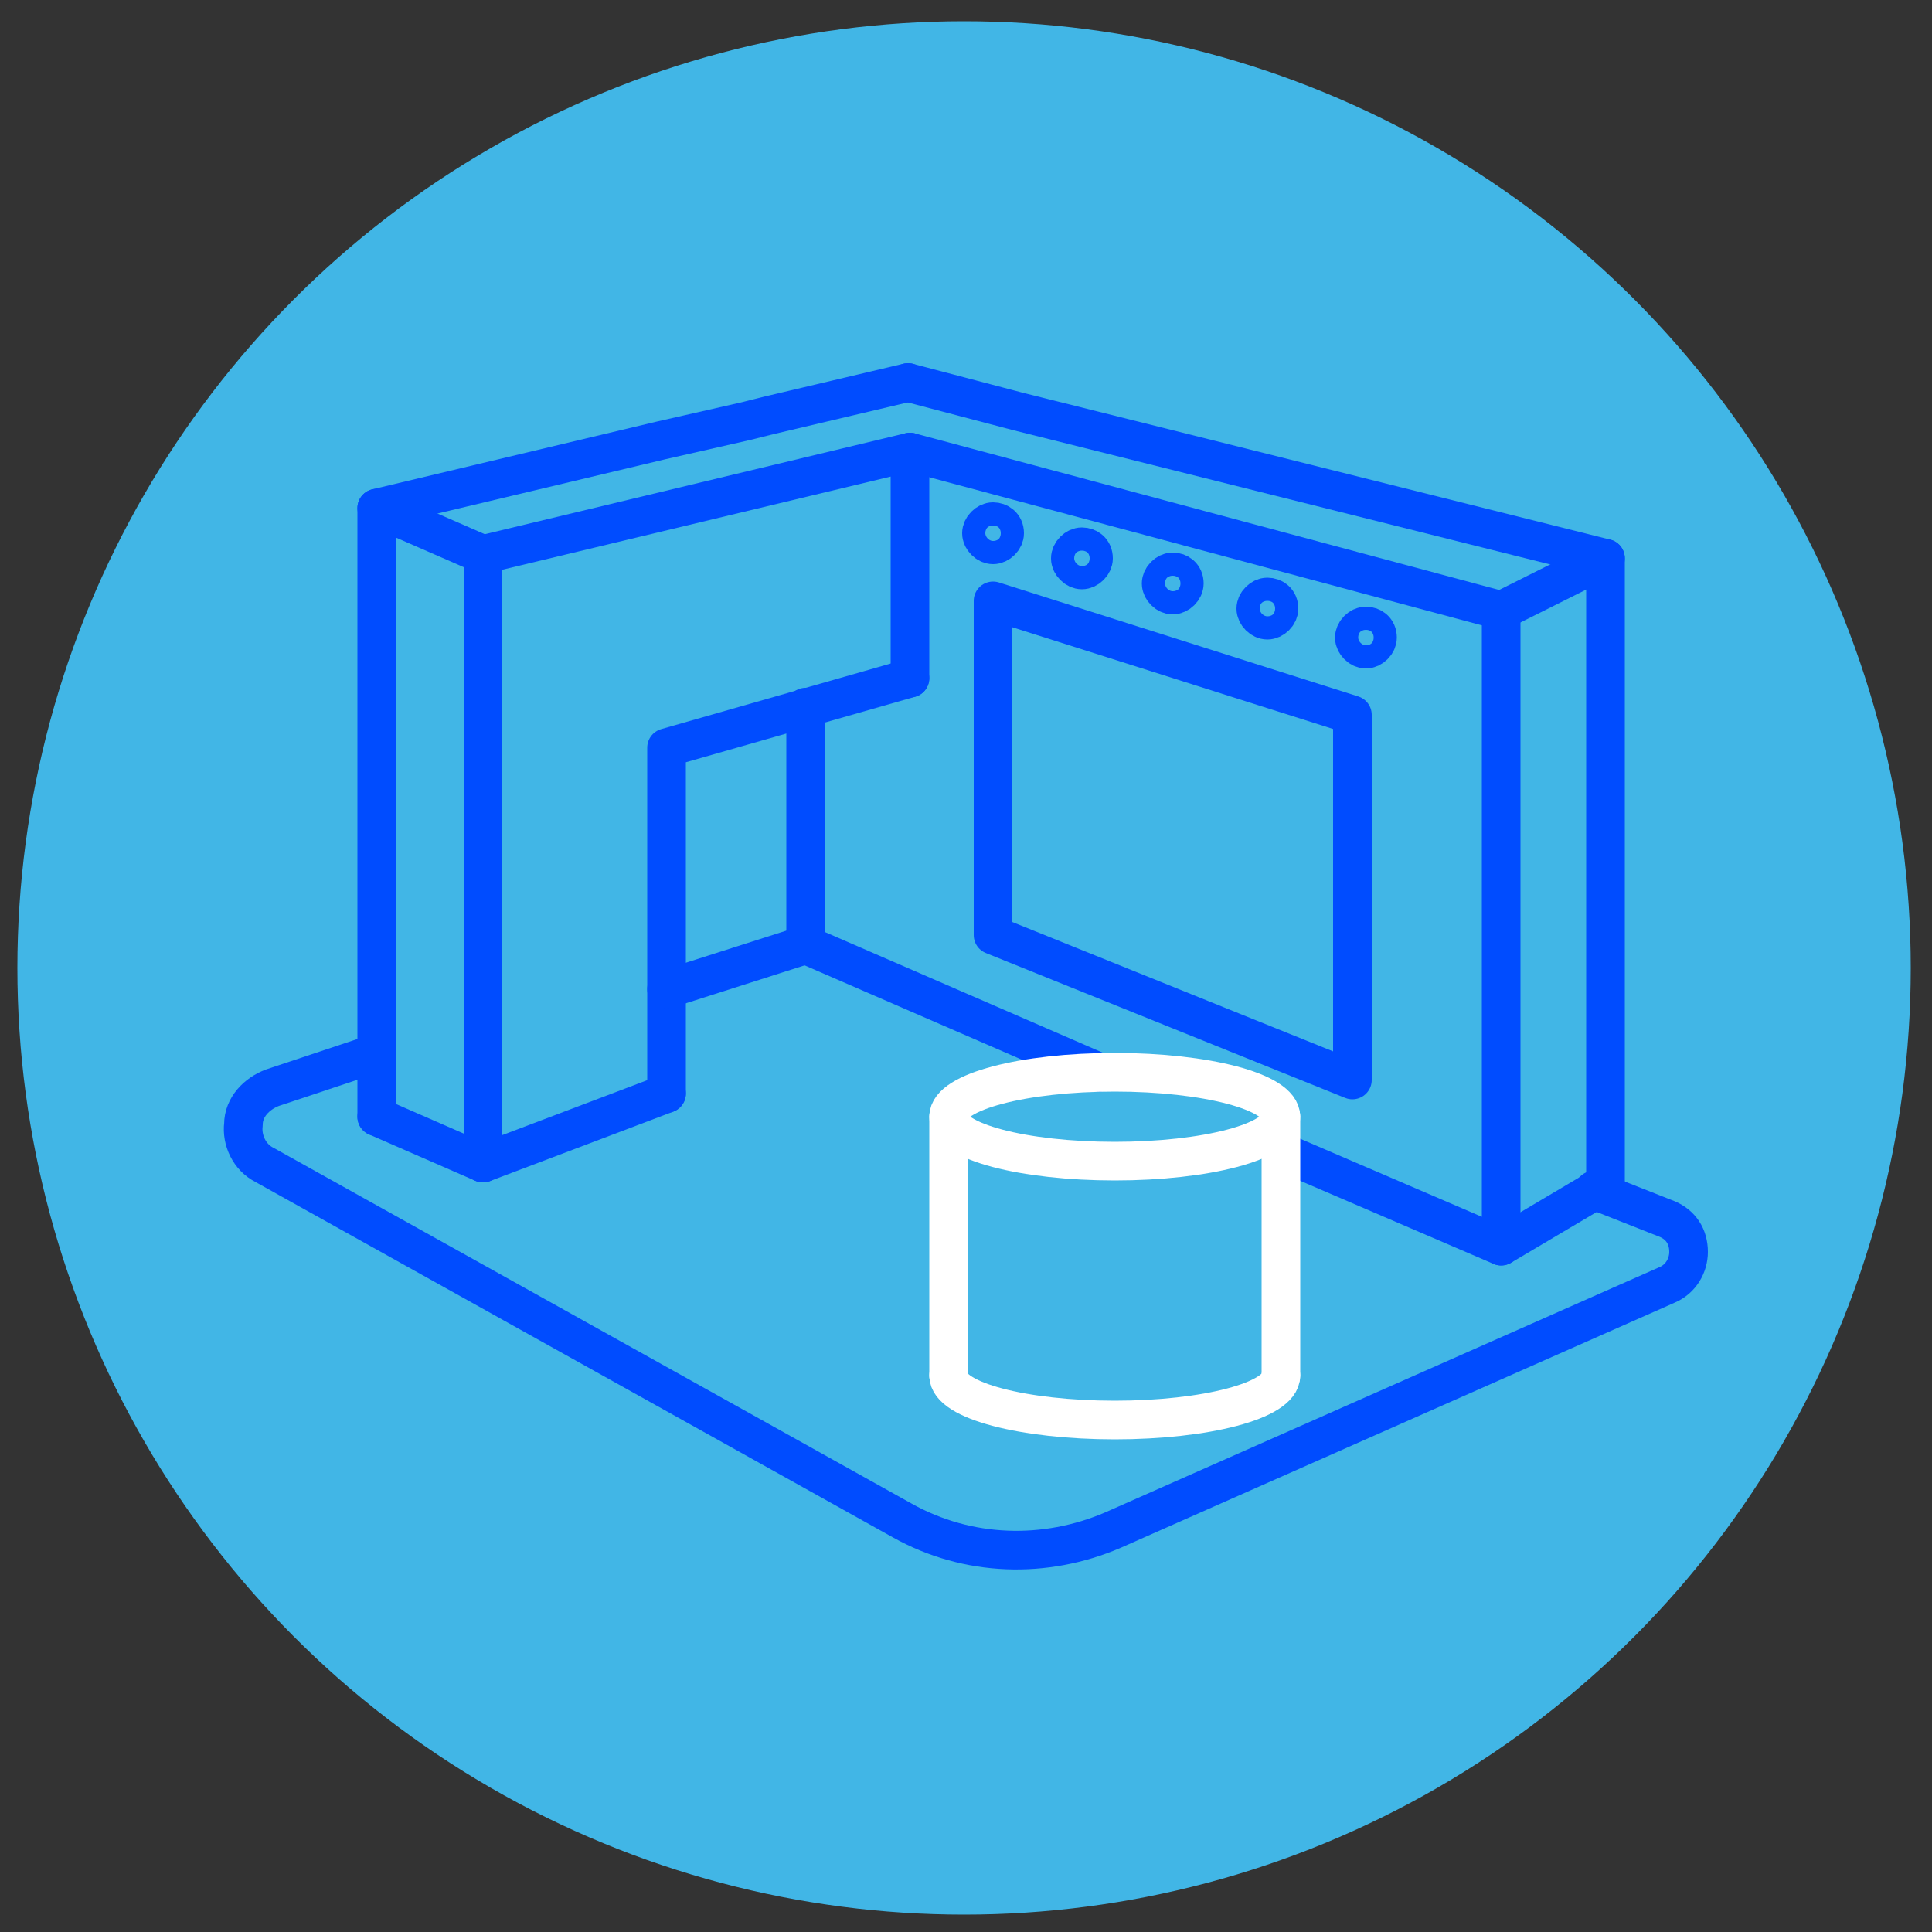 <?xml version="1.0" encoding="UTF-8"?> <svg xmlns="http://www.w3.org/2000/svg" version="1.1" viewBox="0 0 100 100"><rect x="0" y="0" width="100" height="100" fill="#333333" stroke="none"/><defs><style>.st0 { stroke: #fff; } .st0, .st1 { fill: none; stroke-linecap: round; stroke-linejoin: round; stroke-width: 2px; } .st2 { fill: #41b6e6; } .st1 { stroke: #004cff; }</style></defs><circle class="st2" cx="49.9" cy="50.1" r="49"></circle><path class="st1" d="M82.5,61.6l3.8,1.5c.7.3,1.1.9,1.1,1.7,0,.7-.4,1.4-1.1,1.7l-28.7,12.7c-3.5,1.5-7.5,1.4-10.9-.5L13.7,60.3c-.8-.4-1.2-1.3-1.1-2.1,0-.9.7-1.6,1.5-1.9l5.4-1.8"></path><line class="st1" x1="56.9" x2="41.7" y1="55.5" y2="48.9"></line><polyline class="st1" points="47.1 23.4 47.1 23.4 52.7 24.9 77.7 31.6 77.7 59.2 77.7 59.7 77.7 64.5 77.7 64.5 66.3 59.6"></polyline><line class="st1" x1="77.7" x2="83.1" y1="31.6" y2="28.9"></line><line class="st1" x1="77.7" x2="83.1" y1="64.5" y2="61.3"></line><polyline class="st1" points="47 19.8 47 19.8 52.7 21.3 83.1 28.9 83.1 61.3"></polyline><polyline class="st1" points="34.5 56.6 25 60.2 25 28.7 47.1 23.4 47.1 35.1"></polyline><line class="st1" x1="25" x2="19.5" y1="60.2" y2="57.8"></line><polyline class="st1" points="34.5 56.6 34.5 38.7 47.1 35.1"></polyline><polyline class="st1" points="47 19.8 47 19.8 39.8 21.5 39.8 21.5 38.6 21.8 34.2 22.8 19.5 26.3 19.5 54.5 19.5 57.8"></polyline><line class="st1" x1="19.5" x2="25" y1="26.3" y2="28.7"></line><path class="st1" d="m41.7 36.6v12.3"></path><polygon class="st1" points="70 55.9 51.4 48.4 51.4 31.1 70 37"></polygon><path class="st1" d="M52,27.6c0-.4-.3-.6-.6-.6s-.6.3-.6.6.3.6.6.6.6-.3.6-.6Z"></path><path class="st1" d="M56.6,28.9c0-.4-.3-.6-.6-.6s-.6.3-.6.6.3.6.6.6.6-.3.6-.6Z"></path><path class="st1" d="M61.3,30.2c0-.4-.3-.6-.6-.6s-.6.3-.6.6.3.6.6.6.6-.3.6-.6Z"></path><path class="st1" d="M66.2,31.5c0-.4-.3-.6-.6-.6s-.6.3-.6.6.3.6.6.6.6-.3.6-.6Z"></path><path class="st1" d="M71.3,33c0-.4-.3-.6-.6-.6s-.6.3-.6.6.3.6.6.6.6-.3.6-.6Z"></path><line class="st1" x1="34.5" x2="41.7" y1="51.2" y2="48.9"></line><line class="st0" x1="49.1" x2="49.1" y1="71.2" y2="57.8"></line><line class="st0" x1="66.3" x2="66.3" y1="71.2" y2="57.8"></line><path class="st0" d="m66.3 57.8c0 1.3-3.9 2.3-8.6 2.3s-8.6-1-8.6-2.3 3.9-2.3 8.6-2.3 8.6 1 8.6 2.3z"></path><path class="st0" d="m49.1 71.2c0 1.3 3.9 2.3 8.6 2.3s8.6-1 8.6-2.3"></path></svg> 